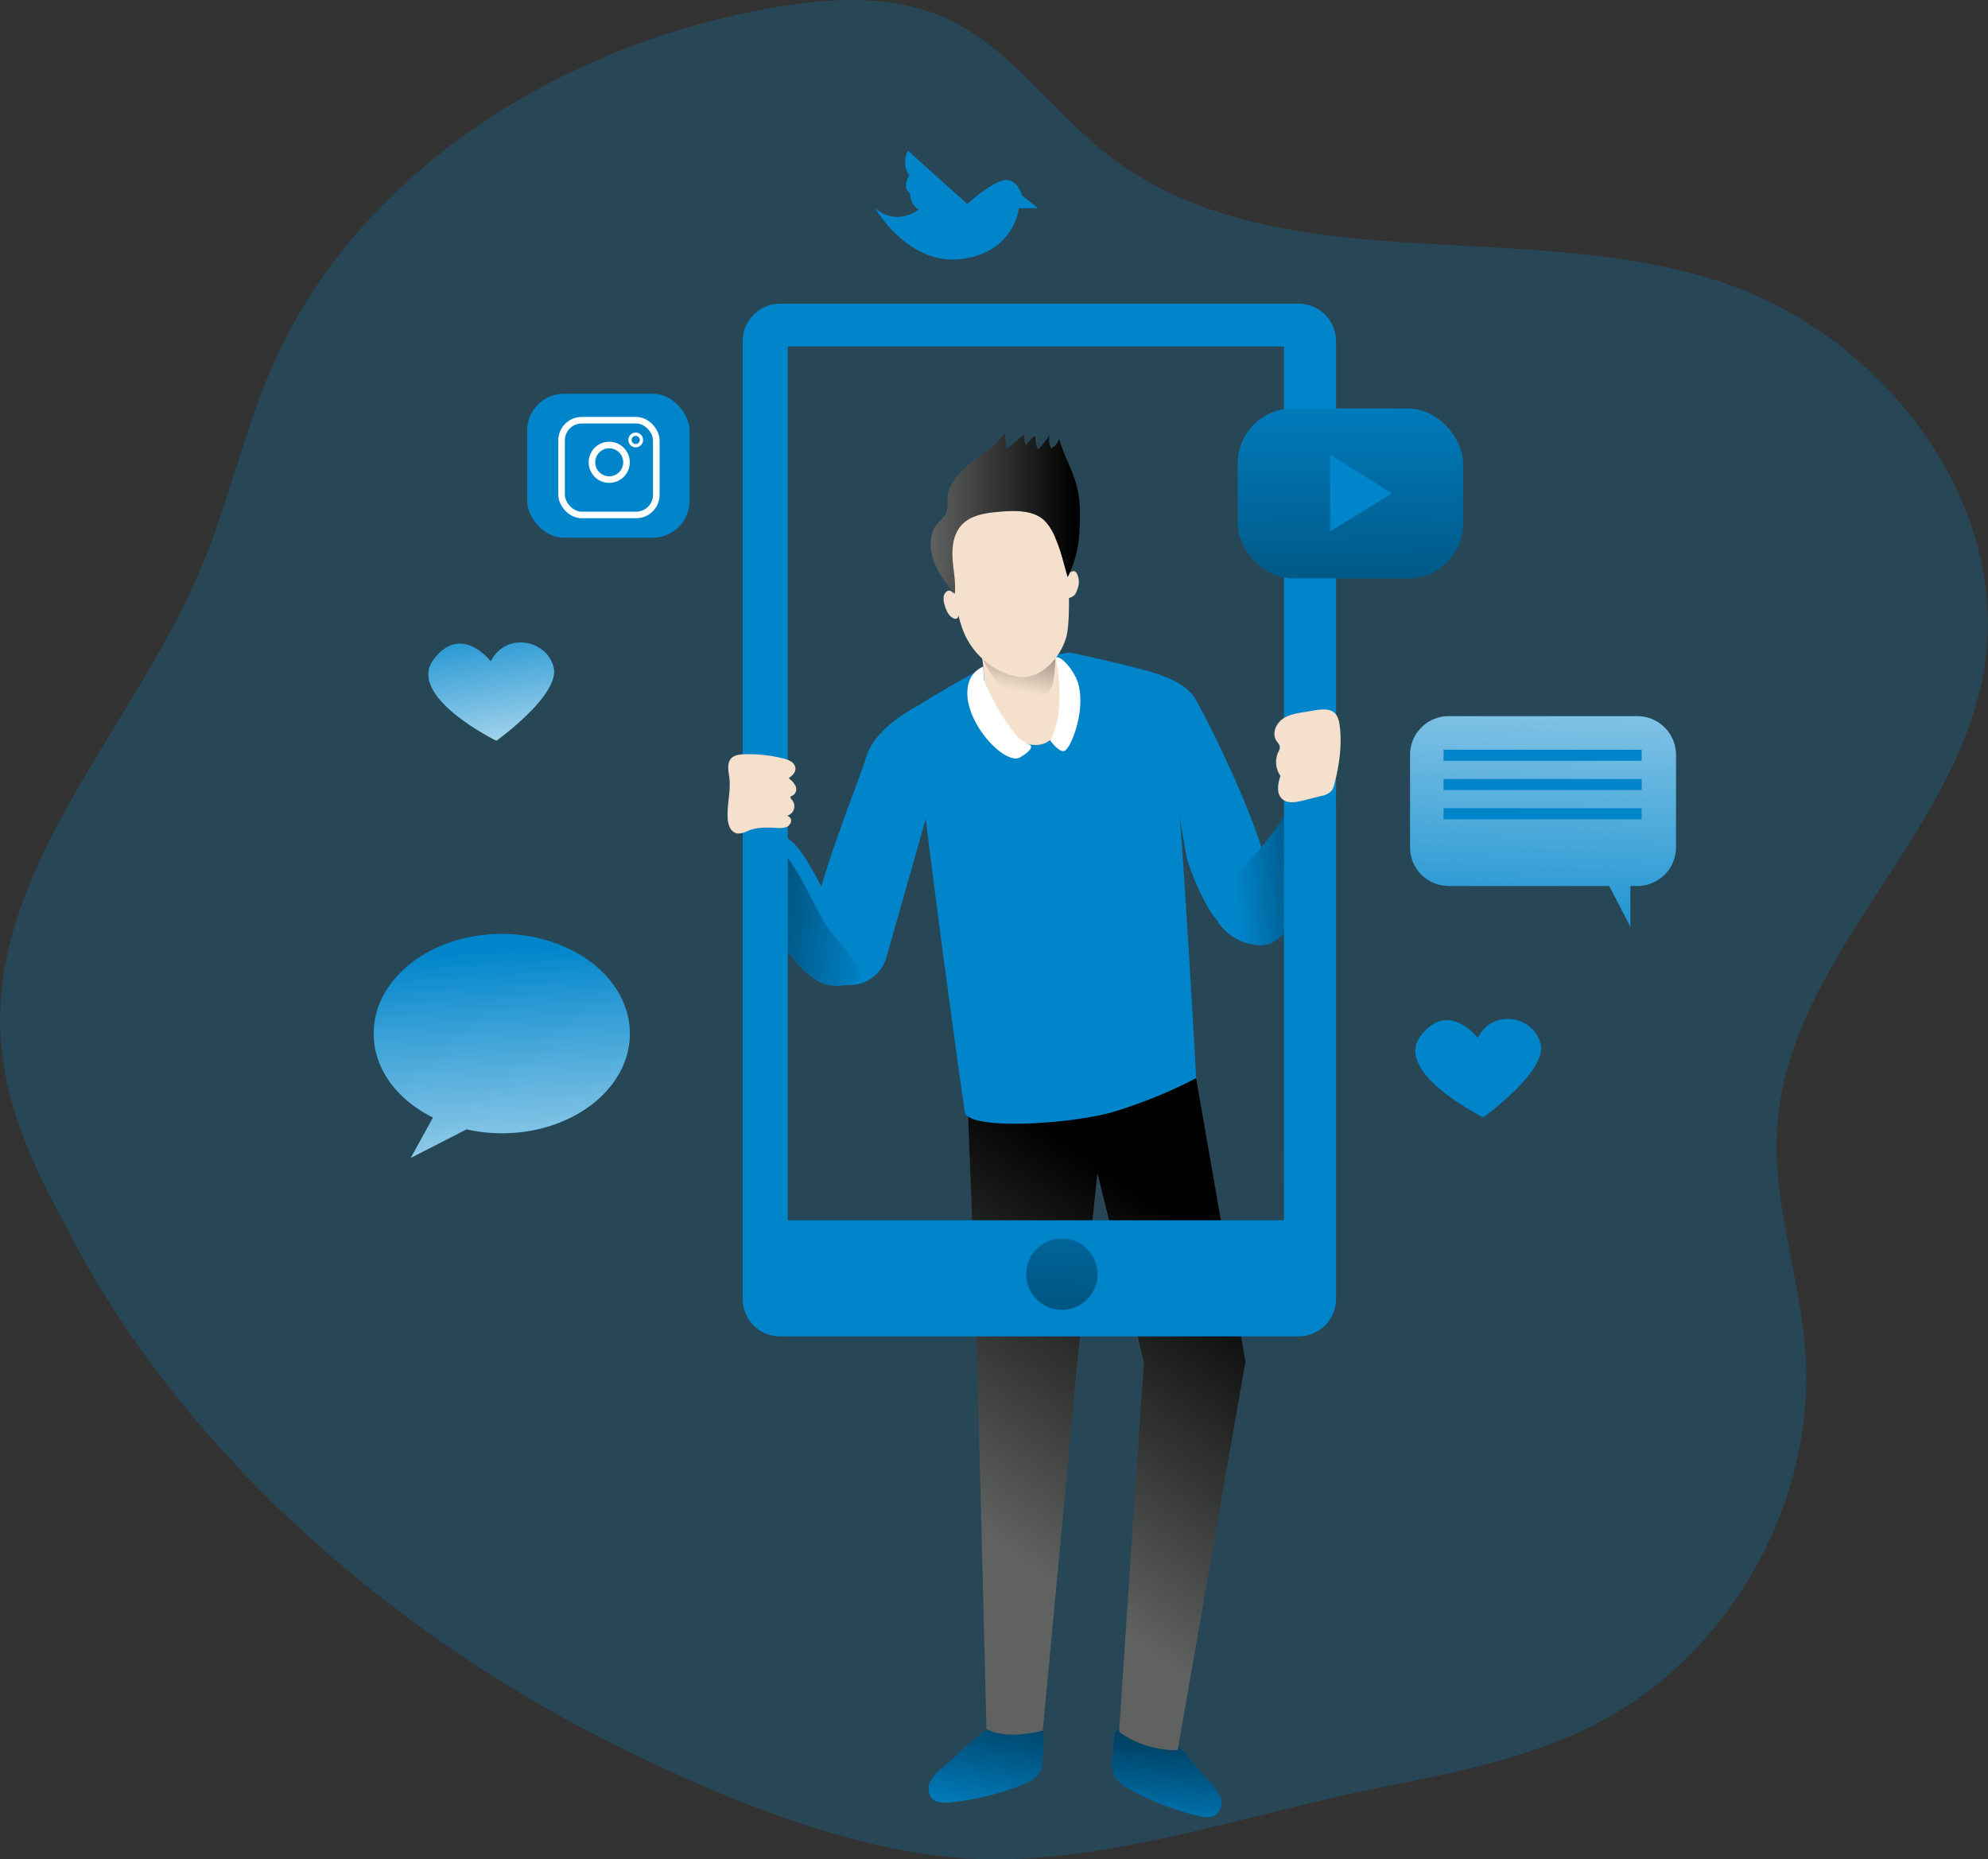 <?xml version="1.0" encoding="UTF-8"?> <svg xmlns="http://www.w3.org/2000/svg" xmlns:xlink="http://www.w3.org/1999/xlink" id="Layer_1" data-name="Layer 1" viewBox="0 0 536.1 501.44"><rect x="0" y="0" width="536.1" height="501.44" fill="#333333" stroke="none"/><defs><linearGradient id="linear-gradient" x1="330.13" y1="500.98" x2="341.33" y2="436.77" gradientUnits="userSpaceOnUse"><stop offset="0" stop-color="#010101" stop-opacity="0"></stop><stop offset="0.95" stop-color="#010101"></stop></linearGradient><linearGradient id="linear-gradient-2" x1="379.81" y1="505.74" x2="385.28" y2="448.5" xlink:href="#linear-gradient"></linearGradient><linearGradient id="linear-gradient-3" x1="335.24" y1="423.36" x2="395.29" y2="338.95" xlink:href="#linear-gradient"></linearGradient><linearGradient id="linear-gradient-4" x1="399.4" y1="240.96" x2="450.75" y2="236.18" xlink:href="#linear-gradient"></linearGradient><linearGradient id="linear-gradient-5" x1="303.16" y1="257.76" x2="228.22" y2="248.06" xlink:href="#linear-gradient"></linearGradient><linearGradient id="linear-gradient-6" x1="339.75" y1="193.95" x2="346.84" y2="161.81" xlink:href="#linear-gradient"></linearGradient><linearGradient id="linear-gradient-7" x1="287.67" y1="294.39" x2="283.1" y2="465.43" xlink:href="#linear-gradient"></linearGradient><linearGradient id="linear-gradient-8" x1="317.87" y1="146.47" x2="358.12" y2="146.47" xlink:href="#linear-gradient"></linearGradient><linearGradient id="linear-gradient-9" x1="363.97" y1="95.27" x2="364.96" y2="288.42" xlink:href="#linear-gradient"></linearGradient><linearGradient id="linear-gradient-10" x1="480.79" y1="276.35" x2="487.43" y2="117.06" gradientUnits="userSpaceOnUse"><stop offset="0" stop-color="#fff" stop-opacity="0"></stop><stop offset="0.95" stop-color="#fff"></stop></linearGradient><linearGradient id="linear-gradient-11" x1="200.77" y1="263.8" x2="207.24" y2="366.35" xlink:href="#linear-gradient-10"></linearGradient><linearGradient id="linear-gradient-12" x1="196.27" y1="170.43" x2="206.23" y2="232.49" xlink:href="#linear-gradient-10"></linearGradient></defs><title>Social Media 1</title><path d="M84,337.39c-8.18-14.83-15.36-30.68-16.8-47.56-4-46.91,35.39-84.92,53.73-128.29,7.56-17.88,11.6-37.12,19.41-54.89,23.19-52.75,78.13-86.78,134.9-96.6,15.44-2.67,31.9-3.68,46.24,2.64,17.56,7.75,28.79,25,43.89,36.81C410.56,85,477.57,65.87,532,84.37c43.48,14.77,78,60.24,69.69,105.41-8.13,44.35-52.46,76.92-55.56,121.9-1.4,20.35,6.05,40.25,7.56,60.59,3,40.32-19.85,81.37-55.62,100.2-18,9.46-38.24,13.49-58.17,17.4-34.84,6.83-74.62,21.07-110.29,19.41-33-1.54-68.93-16.74-98.1-31.34C171.65,448,114.28,398.06,84,337.39Z" transform="translate(-66.87 -7.97)" fill="#0085cb" opacity="0.24" style="isolation:isolate"></path><path d="M321.12,484.62a12,12,0,0,0-3.31,3.69,4.16,4.16,0,0,0,.39,4.66c1.23,1.27,3.24,1.25,5,1.07a72.41,72.41,0,0,0,19.33-4.72c1.86-.74,3.84-1.68,4.76-3.47a8.88,8.88,0,0,0,.72-3.58l.34-5.51c.08-1.29-.09-2.95-1.33-3.31a2.81,2.81,0,0,0-1-.05c-4,.22-9.82-.59-13.34,1.47C328.49,477.34,324.94,481.56,321.12,484.62Z" transform="translate(-66.87 -7.97)" fill="#0085cb"></path><path d="M393.15,488.59a12.24,12.24,0,0,1,2.8,4.09,4.19,4.19,0,0,1-1,4.57c-1.39,1.1-3.38.81-5.09.4a72.18,72.18,0,0,1-18.53-7.24c-1.75-1-3.59-2.17-4.26-4.06a9,9,0,0,1-.24-3.65l.39-5.51c.09-1.29.48-2.91,1.75-3.1a2.89,2.89,0,0,1,1,.07c3.9.75,9.81.72,13,3.23C386.8,480.4,389.77,485.05,393.15,488.59Z" transform="translate(-66.87 -7.97)" fill="#0085cb"></path><path d="M321.12,484.62a12,12,0,0,0-3.31,3.69,4.16,4.16,0,0,0,.39,4.66c1.23,1.27,3.24,1.25,5,1.07a72.41,72.41,0,0,0,19.33-4.72c1.86-.74,3.84-1.68,4.76-3.47a8.88,8.88,0,0,0,.72-3.58l.34-5.51c.08-1.29-.09-2.95-1.33-3.31a2.81,2.81,0,0,0-1-.05c-4,.22-9.82-.59-13.34,1.47C328.49,477.34,324.94,481.56,321.12,484.62Z" transform="translate(-66.87 -7.97)" fill="url(#linear-gradient)"></path><path d="M393.15,488.59a12.24,12.24,0,0,1,2.8,4.09,4.19,4.19,0,0,1-1,4.57c-1.39,1.1-3.38.81-5.09.4a72.18,72.18,0,0,1-18.53-7.24c-1.75-1-3.59-2.17-4.26-4.06a9,9,0,0,1-.24-3.65l.39-5.51c.09-1.29.48-2.91,1.75-3.1a2.89,2.89,0,0,1,1,.07c3.9.75,9.81.72,13,3.23C386.8,480.4,389.77,485.05,393.15,488.59Z" transform="translate(-66.87 -7.97)" fill="url(#linear-gradient-2)"></path><path d="M327.89,307.85l2.49,65.71,2.5,100.65s4.4,3.18,15.19.52l9.76-103.67,5-46.58,12.47,50.74L368.65,475s5.82,5,15.8,5l18.3-104.81L389.44,298.7Z" transform="translate(-66.87 -7.97)" fill="#606161"></path><path d="M327.89,307.85l2.49,65.71,2.5,100.65s4.37,1.35,15.19.52l9.76-103.67,5-46.58,12.47,50.74L368.65,475s5.82,5,15.8,5l18.3-104.81L389.44,298.7Z" transform="translate(-66.87 -7.97)" fill="url(#linear-gradient-3)"></path><path d="M332.05,188.06s-16.44,9-18.3,10.82c-1.67,1.66,12.47,104,13.31,109s28.28,3.32,39.92,0a129.08,129.08,0,0,0,22.46-9.15s-5.82-106.48-8.31-108.14-25.79-6.66-25.79-6.66Z" transform="translate(-66.87 -7.97)" fill="#0085cb"></path><path d="M381.13,190.56s5,1.66,7.48,5,22.46,43.25,20,51.57-10.82,10.82-13.31,9.15S387.78,243,387,239.64s-2.44-14.29-2.44-14.29Z" transform="translate(-66.87 -7.97)" fill="#0085cb"></path><path d="M405.74,262.84a8,8,0,0,0,3.67-.41,11.15,11.15,0,0,0,3.33-2.39,40.31,40.31,0,0,0,5.43-5.73,31.45,31.45,0,0,0,3.31-6.09,71.45,71.45,0,0,0,5.54-21.5c.31-3.13.38-6.41-.95-9.25a2.77,2.77,0,0,0-.8-1.1,2.49,2.49,0,0,0-2-.26c-3.44.7-5.42,4.21-7.15,7.27a85.38,85.38,0,0,1-11.86,16.16,73.88,73.88,0,0,0-6.44,7.27c-2.11,3-4.54,7.26-2,10.52A14.29,14.29,0,0,0,405.74,262.84Z" transform="translate(-66.87 -7.97)" fill="#0085cb"></path><path d="M405.74,262.84a8,8,0,0,0,3.67-.41,11.15,11.15,0,0,0,3.33-2.39,40.31,40.31,0,0,0,5.43-5.73,31.45,31.45,0,0,0,3.31-6.09,71.45,71.45,0,0,0,5.54-21.5c.31-3.13.38-6.41-.95-9.25a2.77,2.77,0,0,0-.8-1.1,2.49,2.49,0,0,0-2-.26c-3.44.7-5.42,4.21-7.15,7.27a85.38,85.38,0,0,1-11.86,16.16,73.88,73.88,0,0,0-6.44,7.27c-2.11,3-4.54,7.26-2,10.52A14.29,14.29,0,0,0,405.74,262.84Z" transform="translate(-66.87 -7.97)" fill="url(#linear-gradient-4)"></path><path d="M314.53,198.25s-11.6,5.62-14.09,13.94-20,49.9-14.14,55.73c.5.5,1.25,1.32,2.16,2.32a10.23,10.23,0,0,0,17.44-4.06l10.71-37.71S319.47,204.28,314.53,198.25Z" transform="translate(-66.87 -7.97)" fill="#0085cb"></path><path d="M301.88,269.84a2.67,2.67,0,0,1-1.07,1.3,10.28,10.28,0,0,1-2.22,1.29l0,.05a13.72,13.72,0,0,1-7.7,1.25c-5.14-.69-9.92-6.3-13.17-11.54-.55-.89-.51-2.93-.88-3.9a5.65,5.65,0,0,1-.28-2.64c.24-5.15-.23-13.36.24-18.88a9.14,9.14,0,0,1,.09-1.2c.09-.79.32-1.72,1-1.86a1.87,1.87,0,0,1,1.3.33c4.91,2.87,10.38,16.13,13.45,21,2.78,4.32,7.69,8.3,9.18,13.27A2.45,2.45,0,0,1,301.88,269.84Z" transform="translate(-66.87 -7.97)" fill="#0085cb"></path><path d="M298.73,272.06c-.05.14-.1.28-.14.37l0,.05a13.72,13.72,0,0,1-7.7,1.25c-5.14-.69-9.92-6.3-13.17-11.54-.55-.89-.51-2.93-.88-3.9a5.65,5.65,0,0,1-.28-2.64c.24-5.15-.23-13.36.24-18.88,4.73,3.67,9.78,15.86,12.7,20.5,2.78,4.31,7.7,8.3,9.18,13.26A2.54,2.54,0,0,1,298.73,272.06Z" transform="translate(-66.87 -7.97)" fill="url(#linear-gradient-5)"></path><path d="M330.38,178.08s2.5,10.81,1.67,15,5.82,15.81,14.14,15.81,8.32-14.14,8.32-15.81-3.5-5.16-2.67-9.32S331.22,173.09,330.38,178.08Z" transform="translate(-66.87 -7.97)" fill="#f5e0cd"></path><path d="M335,190.92a14.3,14.3,0,0,0,2.93,3.15,11.28,11.28,0,0,0,6.84,2.13,6.88,6.88,0,0,0,4.87-1.72,6.2,6.2,0,0,0,1.38-3.58,48.46,48.46,0,0,0,.48-6.59c0-1-.2-2.32-1.37-2.71a4.11,4.11,0,0,0-1.91,0,51,51,0,0,1-11.31.54c-2.6-.17-6.08-.92-5.47,1.91A19.42,19.42,0,0,0,335,190.92Z" transform="translate(-66.87 -7.97)" fill="url(#linear-gradient-6)"></path><path d="M332.21,191.5s6.7,15.69,12.42,17.36c0,0,1.56.83-2.6,3.33s-15.81-10-14.14-19.14a6.86,6.86,0,0,1,4.14-5.31Z" transform="translate(-66.87 -7.97)" fill="#fff"></path><path d="M351.59,185.44s3.1,14.16-1.57,22.12c0,0,2,3,3.66,3s5.82-10,4.15-17.47C356.86,188.68,352.42,184.25,351.59,185.44Z" transform="translate(-66.87 -7.97)" fill="#fff"></path><path d="M310.42,254.61" transform="translate(-66.87 -7.97)" fill="none" stroke="#000" stroke-miterlimit="10" stroke-width="2.1"></path><path d="M354.41,152.32s1.66,21.63,0,27.46-6.66,10.81-11.65,10.81-12.48-4.16-15.8-11.65-5-25.78-4.16-28.28,5.85-10.36,19.13-9.15C351.08,142.34,354.41,149,354.41,152.32Z" transform="translate(-66.87 -7.97)" fill="#f5e0cd"></path><path d="M357.77,165.54a7.91,7.91,0,0,1-.51,1.72,3.4,3.4,0,0,1-.63,1.19,3.36,3.36,0,0,1-1.51.81,1.32,1.32,0,0,1-.73.08c-1.63-.45-1.43-4.53-.61-5.64.45-.6,2.08-1.9,2.8-1.67C357.65,162.36,357.9,164.68,357.77,165.54Z" transform="translate(-66.87 -7.97)" fill="#f5e0cd"></path><path d="M323.66,167.65a1.51,1.51,0,0,0-.77-.4,1.06,1.06,0,0,0-.62.17,2.15,2.15,0,0,0-.94,1.66,5.25,5.25,0,0,0,.26,2c.4,1.44,1.05,3,2.4,3.64a.93.93,0,0,0,1,0,1,1,0,0,0,.28-.48,9.3,9.3,0,0,0,.78-3.72C325.89,169.37,324.52,168.36,323.66,167.65Z" transform="translate(-66.87 -7.97)" fill="#f5e0cd"></path><path d="M417,89.87H277.26A10.13,10.13,0,0,0,267.15,100V358.27a10.1,10.1,0,0,0,10.11,10.11H417a10.12,10.12,0,0,0,10.16-10.11V100A10.14,10.14,0,0,0,417,89.87Zm-3.89,247.21H279.3V101.41H413.13Z" transform="translate(-66.87 -7.97)" fill="#0085cb"></path><circle cx="286.36" cy="343.62" r="9.63" fill="url(#linear-gradient-7)"></circle><path d="M335.28,193.49a10.16,10.16,0,0,0,2.18,3.06,6.7,6.7,0,0,0,4.86,1.44,5.15,5.15,0,0,0,2.77-.89,7.57,7.57,0,0,0,1.39-1.54,32.92,32.92,0,0,0,4.42-7,7.48,7.48,0,0,0,.69-3.1,3.54,3.54,0,0,0-1.32-2.78,5.08,5.08,0,0,0-2.45-.7,33.19,33.19,0,0,0-7.65-.11c-2.16.28-6.2,1.11-7.32,3.41S334.25,191.52,335.28,193.49Z" transform="translate(-66.87 -7.97)" fill="none"></path><path d="M267,211.43a37.13,37.13,0,0,1,11.21,1.13,6.22,6.22,0,0,1,2.08.85,2.4,2.4,0,0,1,1.09,1.87c0,1.1-.95,1.92-1.82,2.58a5.75,5.75,0,0,1,1.87,2.15,2,2,0,0,1-.76,2.49c-.24.11-.55.19-.62.44s.15.48.32.67A2.65,2.65,0,0,1,279,228a1.33,1.33,0,0,1,1.2,1.58,2.14,2.14,0,0,1-1.54,1.52,6.34,6.34,0,0,1-2.26.15c-2.62-.14-5.34-.22-7.78.76a6,6,0,0,1-2.79.77,2.89,2.89,0,0,1-2.1-1.56,6.4,6.4,0,0,1-.63-2.63c-.22-3.82,1-7.67.37-11.45C262.93,214,263.17,211.62,267,211.43Z" transform="translate(-66.87 -7.97)" fill="#f5e0cd"></path><path d="M418.7,200c-2.14.33-4.39.69-6.12,2s-2.7,3.89-1.53,5.71c.36.56.91,1.06.95,1.72a3,3,0,0,1-.45,1.43,6.42,6.42,0,0,0,.62,6.35c-.72,2.11-1.17,4.8.5,6.27,1.45,1.27,3.67.87,5.54.4l5-1.26a4.79,4.79,0,0,0,2.79-1.43,4.43,4.43,0,0,0,.65-1.57c1.39-5.15,2.23-11.08,1.43-16.41S423,199.33,418.7,200Z" transform="translate(-66.87 -7.97)" fill="#f5e0cd"></path><path d="M327.11,134.2c3.58-3.19,8-5.52,10.73-9.48l.44,4.32,4.91-4a5,5,0,0,0,.35,3,6.41,6.41,0,0,1,2.55-2.51,8.33,8.33,0,0,0,.67,3.62,21.07,21.07,0,0,0,3.21-4,4.84,4.84,0,0,0,.41,3.69,4,4,0,0,0,2.07-2.65c1.31,4.68,3.93,8.93,5,13.67.87,3.82.69,7.8.51,11.72a29.67,29.67,0,0,1-3.16,12c-1.14-3.72-1.65-6.57-3.18-10.15a14.48,14.48,0,0,0-3-5c-3-2.89-7.77-2.81-12-2.47-3.85.31-8.08.88-10.61,3.79-2.07,2.39-2.46,5.8-2.26,8.95s.9,6.29.62,9.44c-2.72-3.2-5.36-6.68-6.24-10.78a11.52,11.52,0,0,1,.35-6.24c.74-2.06,2.84-3.1,3.57-4.86s0-4.05.65-6A15.53,15.53,0,0,1,327.11,134.2Z" transform="translate(-66.87 -7.97)" fill="#606161"></path><path d="M327.11,134.2c3.58-3.19,8-5.52,10.73-9.48l.44,4.32,4.91-4a5,5,0,0,0,.35,3,6.41,6.41,0,0,1,2.55-2.51,8.33,8.33,0,0,0,.67,3.62,21.07,21.07,0,0,0,3.21-4,4.84,4.84,0,0,0,.41,3.69,4,4,0,0,0,2.07-2.65c1.31,4.68,3.93,8.93,5,13.67.87,3.82.69,7.8.51,11.72a29.67,29.67,0,0,1-3.16,12c-1.14-3.72-1.65-6.57-3.18-10.15a14.48,14.48,0,0,0-3-5c-3-2.89-7.77-2.81-12-2.47-3.85.31-8.08.88-10.61,3.79-2.07,2.39-2.46,5.8-2.26,8.95s.9,6.29.62,9.44c-2.72-3.2-5.36-6.68-6.24-10.78a11.52,11.52,0,0,1,.35-6.24c.74-2.06,2.84-3.1,3.57-4.86s0-4.05.65-6A15.53,15.53,0,0,1,327.11,134.2Z" transform="translate(-66.87 -7.97)" fill="url(#linear-gradient-8)"></path><rect x="333.8" y="110.17" width="60.73" height="45.8" rx="14.78" fill="#0085cb"></rect><rect x="333.8" y="110.17" width="60.73" height="45.8" rx="14.78" fill="url(#linear-gradient-9)"></rect><polygon points="358.69 122.62 375.37 133.07 358.69 143.28 358.69 122.62" fill="#0085cb"></polygon><path d="M518.83,211.55v24.93a10.43,10.43,0,0,1-10.43,10.43h-1.88v11l-5.69-11H457.55a10.42,10.42,0,0,1-10.43-10.43V211.55a10.42,10.42,0,0,1,10.43-10.43H508.4A10.42,10.42,0,0,1,518.83,211.55Z" transform="translate(-66.87 -7.97)" fill="#0085cb"></path><path d="M518.83,211.55v24.93a10.43,10.43,0,0,1-10.43,10.43h-1.88v11l-5.69-11H457.55a10.42,10.42,0,0,1-10.43-10.43V211.55a10.42,10.42,0,0,1,10.43-10.43H508.4A10.42,10.42,0,0,1,518.83,211.55Z" transform="translate(-66.87 -7.97)" fill="url(#linear-gradient-10)"></path><rect x="389.28" y="202.2" width="53.43" height="2.99" fill="#0085cb"></rect><rect x="389.28" y="210.09" width="53.43" height="2.99" fill="#0085cb"></rect><rect x="389.28" y="217.97" width="53.43" height="2.99" fill="#0085cb"></rect><path d="M236.72,286.72c0,14.86-15.45,26.88-34.51,26.88a42.13,42.13,0,0,1-9.51-1.06l-15.06,7.71,6-10.9c-9.61-4.73-16-13.08-16-22.63,0-14.85,15.45-26.87,34.51-26.87S236.72,271.87,236.72,286.72Z" transform="translate(-66.87 -7.97)" fill="#0085cb"></path><path d="M236.72,286.72c0,14.86-15.45,26.88-34.51,26.88a42.13,42.13,0,0,1-9.51-1.06l-15.06,7.71,6-10.9c-9.61-4.73-16-13.08-16-22.63,0-14.85,15.45-26.87,34.51-26.87S236.72,271.87,236.72,286.72Z" transform="translate(-66.87 -7.97)" fill="url(#linear-gradient-11)"></path><path d="M465.38,287.89s-8-10.45-15.43-.5,16.92,21.91,16.92,21.91,17.43-12.45,15.44-19.92S469.36,279.93,465.38,287.89Z" transform="translate(-66.87 -7.97)" fill="#0085cb"></path><path d="M199.22,186.34s-8-10.45-15.43-.5,16.93,21.91,16.93,21.91,17.42-12.45,15.43-19.92S203.21,178.38,199.22,186.34Z" transform="translate(-66.87 -7.97)" fill="#0085cb"></path><path d="M199.22,186.34s-8-10.45-15.43-.5,16.93,21.91,16.93,21.91,17.42-12.45,15.43-19.92S203.21,178.38,199.22,186.34Z" transform="translate(-66.87 -7.97)" fill="url(#linear-gradient-12)"></path><rect x="142.15" y="106.19" width="43.81" height="38.83" rx="9.97" fill="#0085cb"></rect><rect x="151.44" y="113.33" width="25.55" height="25.55" rx="5.44" fill="none" stroke="#fff" stroke-miterlimit="10" stroke-width="1.77"></rect><circle cx="164.29" cy="124.68" r="4.66" fill="none" stroke="#fff" stroke-miterlimit="10" stroke-width="1.77"></circle><circle cx="171.43" cy="118.65" r="1.55" fill="none" stroke="#fff" stroke-miterlimit="10" stroke-width="0.88"></circle><path d="M302.88,64.13s8.82,15.49,23.23,13.69S341.6,64.13,341.6,64.13h5.22l-4.32-3.42s-1.44-5.22-5.4-4-9.37,6.3-9.37,6.3l-16-14.4a6.34,6.34,0,0,0,.36,6.66s-2.16,3.06.18,4.86c0,0,0,3.06,2.34,4.32C314.58,64.49,308.82,69.18,302.88,64.13Z" transform="translate(-66.87 -7.97)" fill="#0085cb"></path></svg> 